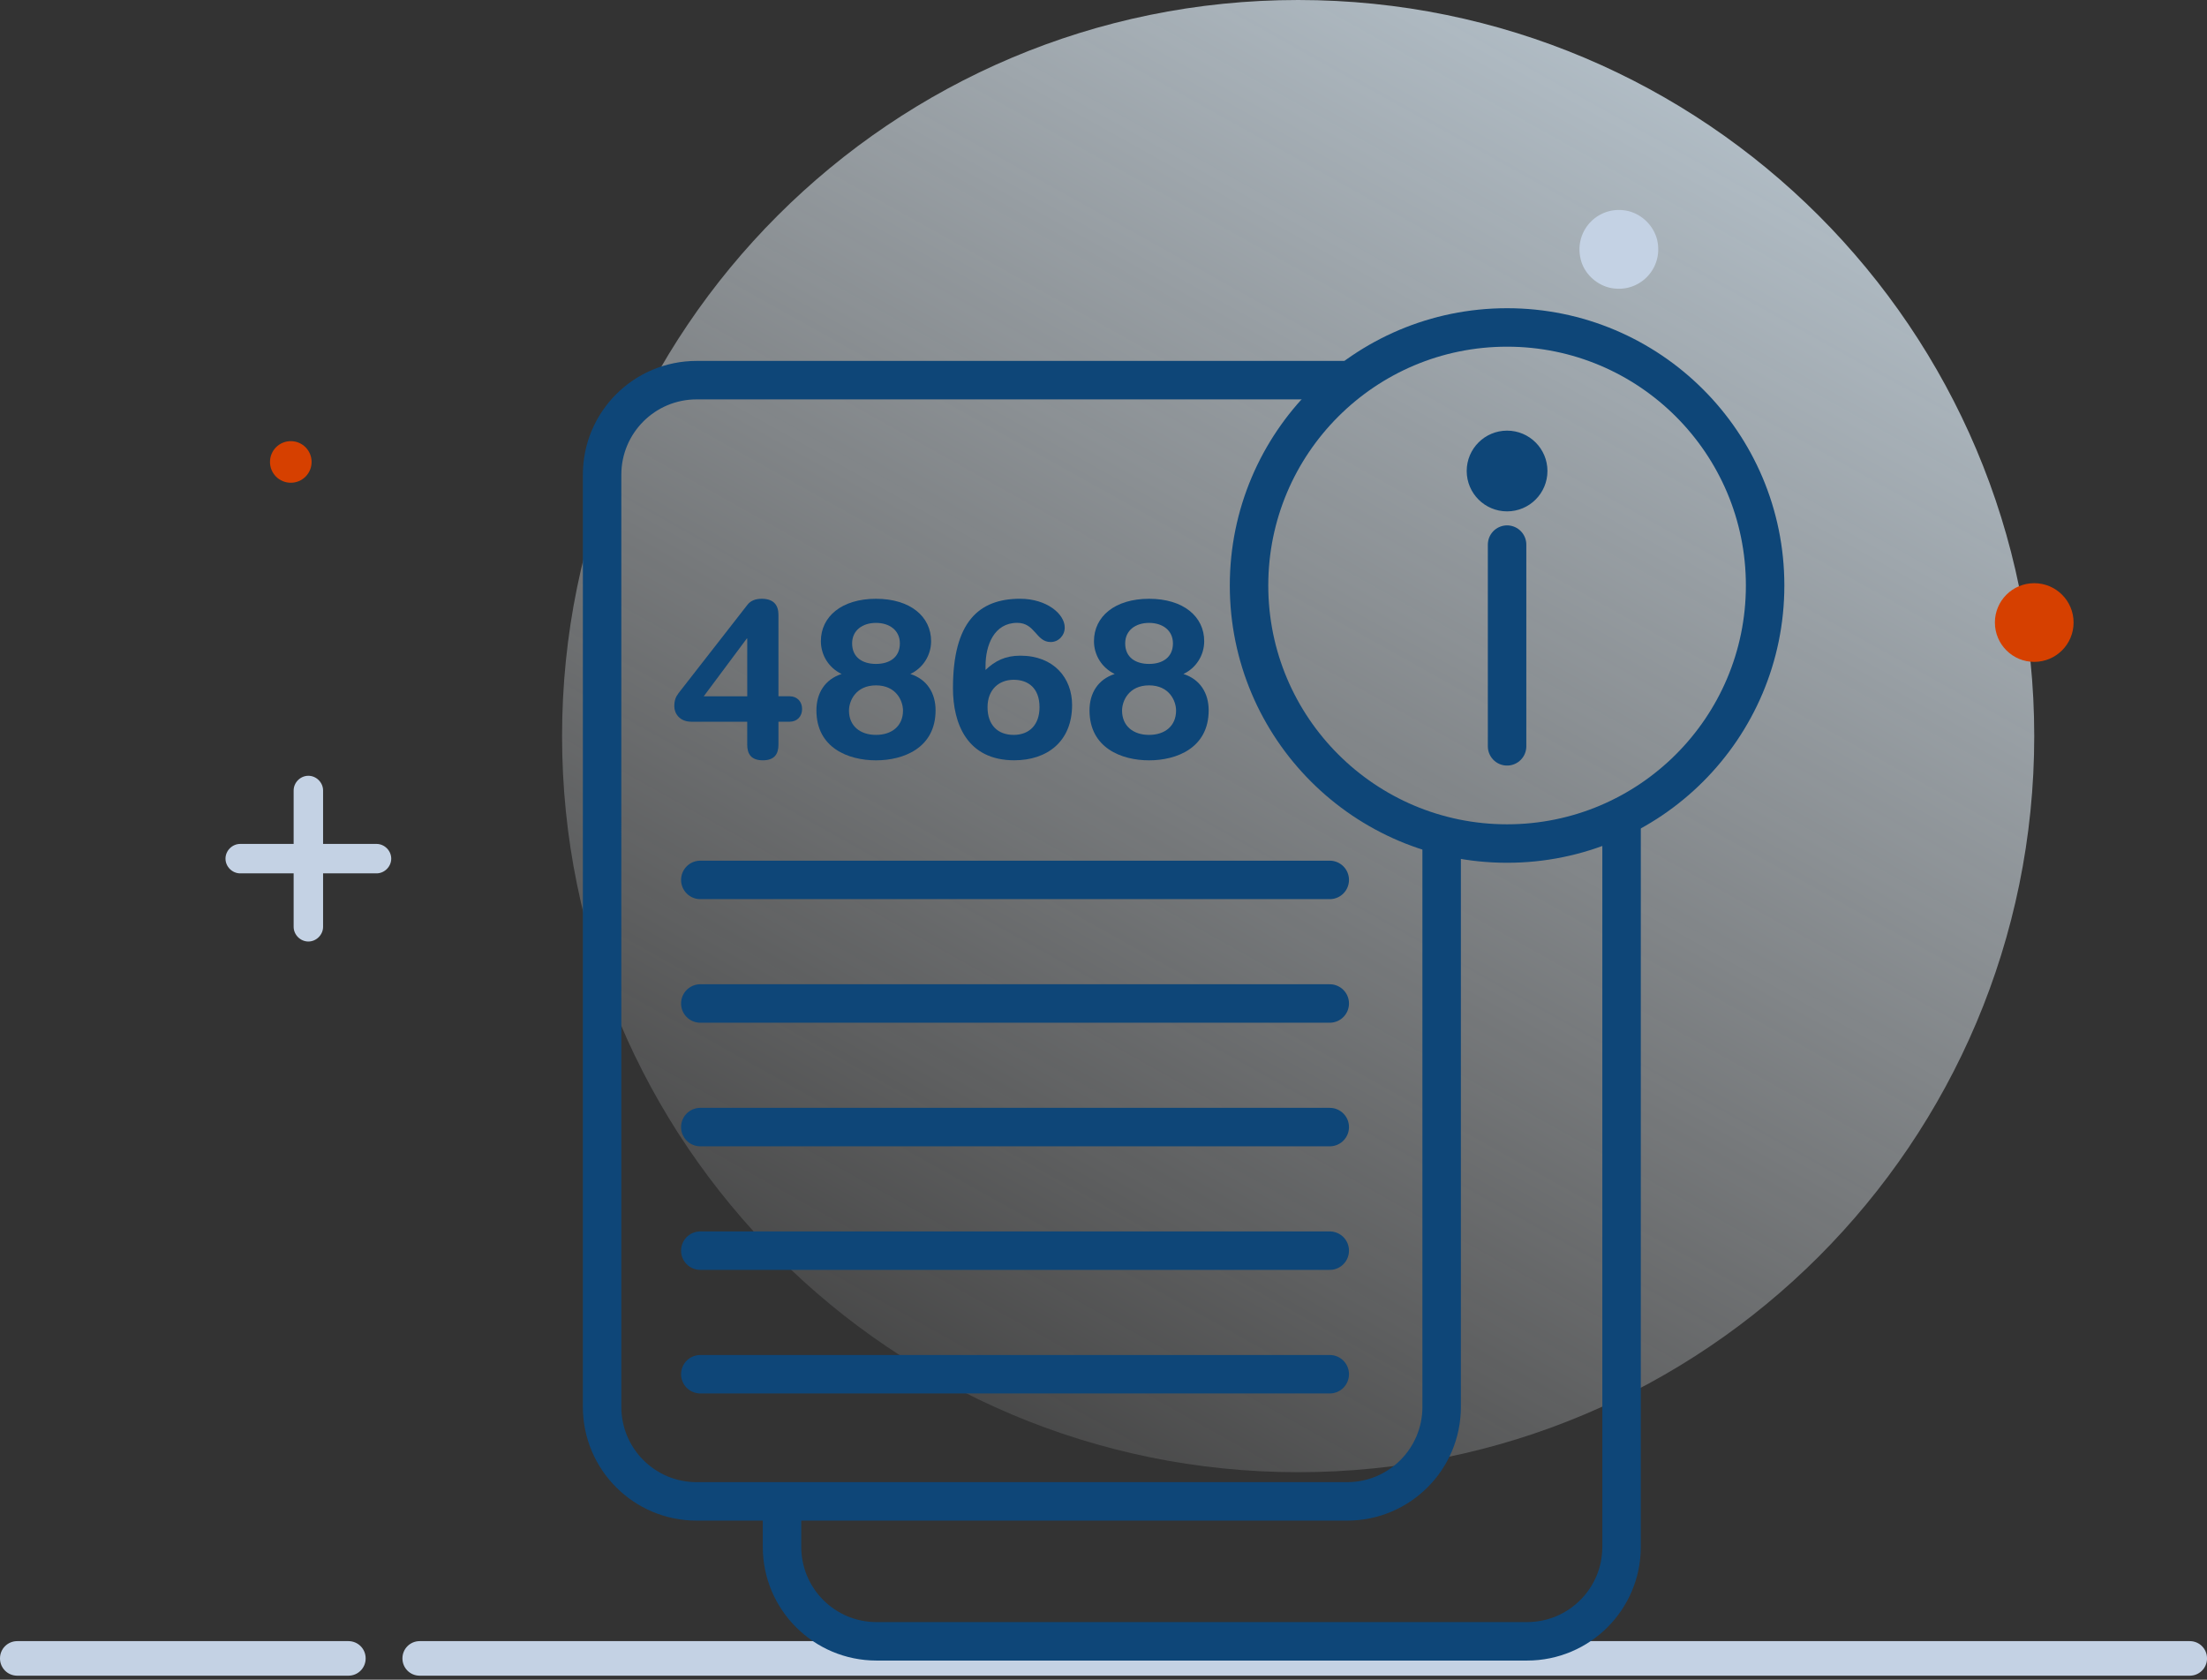 <?xml version="1.0" encoding="UTF-8"?>
<svg xmlns="http://www.w3.org/2000/svg" xmlns:xlink="http://www.w3.org/1999/xlink" viewBox="0 0 860.51 654.9">
  <rect x="0" y="0" width="860.51" height="654.9" fill="#333333" stroke="none"/>
  <defs>
    <style>
      .cls-1 {
        fill: #c4d2e4;
      }

      .cls-2, .cls-3 {
        fill: #0e4678;
      }

      .cls-4 {
        fill: #d64000;
      }

      .cls-3 {
        stroke-miterlimit: 10;
      }

      .cls-3, .cls-5 {
        stroke: #0e4678;
      }

      .cls-6 {
        fill: url(#linear-gradient);
      }

      .cls-5 {
        fill: none;
        stroke-linecap: round;
        stroke-linejoin: round;
        stroke-width: 15px;
      }
    </style>
    <linearGradient id="linear-gradient" x1="573.91" y1="974.4" x2="-63.83" y2="-167.25" gradientTransform="translate(206 771.33) scale(1 -1)" gradientUnits="userSpaceOnUse">
      <stop offset="0" stop-color="#d7eeff"/>
      <stop offset=".73" stop-color="#fff" stop-opacity="0"/>
    </linearGradient>
  </defs>
  <g id="Layer_3" data-name="Layer 3">
    <path class="cls-6" d="M506.15,574c158.53,0,287-128.47,287-287S664.68,0,506.15,0,219.15,128.47,219.15,287s128.47,287,287,287Z"/>
    <path class="cls-1" d="M135.83,639.86H6.74c-3.74,0-6.74,2.99-6.74,6.74s2.99,6.74,6.74,6.74h129.09c3.74,0,6.74-2.99,6.74-6.74s-2.99-6.74-6.74-6.74Z"/>
    <path class="cls-1" d="M853.9,639.86H163.65c-3.74,0-6.74,2.99-6.74,6.74s2.99,6.74,6.74,6.74h690.13c3.74,0,6.74-2.99,6.74-6.74s-2.99-6.74-6.74-6.74h.12Z"/>
    <path class="cls-4" d="M808.49,242.72c0,8.48-6.86,15.34-15.34,15.34s-15.34-6.86-15.34-15.34,6.86-15.34,15.34-15.34,15.34,6.86,15.34,15.34Z"/>
    <path class="cls-1" d="M646.1,93.42c2.74,11.48-7.36,21.45-18.71,18.71-5.36-1.37-9.85-5.74-11.1-11.1-2.74-11.48,7.36-21.45,18.71-18.71,5.36,1.37,9.73,5.74,11.1,11.1Z"/>
    <path class="cls-4" d="M121.49,180.11c0,4.49-3.62,8.11-8.11,8.11s-8.11-3.62-8.11-8.11,3.62-8.11,8.11-8.11,8.11,3.62,8.11,8.11Z"/>
    <path class="cls-1" d="M146.8,329.04h-20.83v-20.83c0-3.12-2.62-5.74-5.74-5.74s-5.74,2.62-5.74,5.74v20.83h-20.83c-3.12,0-5.74,2.62-5.74,5.74s2.62,5.74,5.74,5.74h20.83v20.83c0,3.12,2.62,5.74,5.74,5.74s5.74-2.62,5.74-5.74v-20.83h20.83c3.12,0,5.74-2.62,5.74-5.74s-2.62-5.74-5.74-5.74Z"/>
  </g>
  <g id="Layer_12" data-name="Layer 12">
    <path class="cls-5" d="M562.1,326.41v222.13c0,20.35-16.5,36.84-36.84,36.84h-253.66c-20.35,0-36.84-16.5-36.84-36.84V185.06c0-20.35,16.5-36.84,36.84-36.84h253.66"/>
    <path class="cls-5" d="M632.25,319.22v283.88c0,20.35-16.5,36.84-36.84,36.84h-253.66c-20.35,0-36.84-16.5-36.84-36.84v-17.06"/>
    <circle class="cls-5" cx="587.61" cy="228.28" r="100.61"/>
    <line class="cls-5" x1="587.61" y1="212.34" x2="587.61" y2="290.99"/>
    <circle class="cls-3" cx="587.61" cy="183.64" r="15.24"/>
    <line class="cls-5" x1="273.05" y1="343.07" x2="518.47" y2="343.07"/>
    <line class="cls-5" x1="273.05" y1="391.25" x2="518.47" y2="391.25"/>
    <line class="cls-5" x1="273.05" y1="439.44" x2="518.47" y2="439.44"/>
    <line class="cls-5" x1="273.05" y1="487.62" x2="518.47" y2="487.62"/>
    <line class="cls-5" x1="273.05" y1="535.8" x2="518.47" y2="535.8"/>
    <g>
      <path class="cls-2" d="M291.35,281.39h-21.83c-4.52,0-6.61-3.22-6.61-6,0-2.26.52-3.65,1.65-5.13l26.79-34.36c1.3-1.74,3.22-2.44,5.65-2.44,4.7,0,6.52,2.52,6.52,6.26v31.75h4.35c2.96,0,4.87,2.09,4.87,4.96s-1.91,4.96-4.87,4.96h-4.35v8.96c0,3.65-1.57,6.09-6.09,6.09s-6.09-2.44-6.09-6.09v-8.96ZM291.35,248.95h-.17l-16.79,22.53h16.96v-22.53Z"/>
      <path class="cls-2" d="M328.15,262.78c-4.96-2.35-8.09-7.31-8.09-12.79,0-9.57,8.09-16.53,21.49-16.53s21.49,6.96,21.49,16.53c0,5.48-3.13,10.44-8.09,12.79,6.52,2.09,9.83,7.48,9.83,14.18,0,14.7-12.53,19.49-23.23,19.49s-23.23-4.78-23.23-19.49c0-6.7,3.31-12.09,9.83-14.18ZM341.55,286.53c6.18,0,10.53-3.48,10.53-9.48,0-3.74-2.61-9.83-10.53-9.83s-10.53,6.09-10.53,9.83c0,6,4.35,9.48,10.53,9.48ZM341.55,258.86c5.22,0,9.31-2.52,9.31-8,0-5.13-4.09-8-9.31-8s-9.31,2.87-9.31,8c0,5.48,4.09,8,9.31,8Z"/>
      <path class="cls-2" d="M384.26,261.21c3.74-3.57,7.74-5.57,13.57-5.57,13.05,0,20.18,8.7,20.18,19.22,0,14.35-9.83,21.57-22.53,21.57-18.44,0-23.92-14.35-23.92-28.1,0-25.75,10-34.88,26.18-34.88,10.35,0,17.4,5.92,17.4,11.22,0,3.13-2.44,5.65-5.48,5.65-5.74,0-6-7.48-13.05-7.48-9.05,0-12.35,8.79-12.35,16.79v1.57ZM395.22,286.53c6.26,0,10.09-4.09,10.09-10.79,0-7.39-4.35-10.7-10.09-10.7s-10.18,3.83-10.18,10.7,3.91,10.79,10.18,10.79Z"/>
      <path class="cls-2" d="M434.63,262.78c-4.96-2.35-8.09-7.31-8.09-12.79,0-9.57,8.09-16.53,21.49-16.53s21.49,6.96,21.49,16.53c0,5.48-3.13,10.44-8.09,12.79,6.52,2.09,9.83,7.48,9.83,14.18,0,14.7-12.53,19.49-23.23,19.49s-23.23-4.78-23.23-19.49c0-6.7,3.31-12.09,9.83-14.18ZM448.02,286.53c6.18,0,10.53-3.48,10.53-9.48,0-3.74-2.61-9.83-10.53-9.83s-10.53,6.09-10.53,9.83c0,6,4.35,9.48,10.53,9.48ZM448.02,258.86c5.22,0,9.31-2.52,9.31-8,0-5.13-4.09-8-9.31-8s-9.31,2.87-9.31,8c0,5.48,4.09,8,9.31,8Z"/>
    </g>
  </g>
</svg>